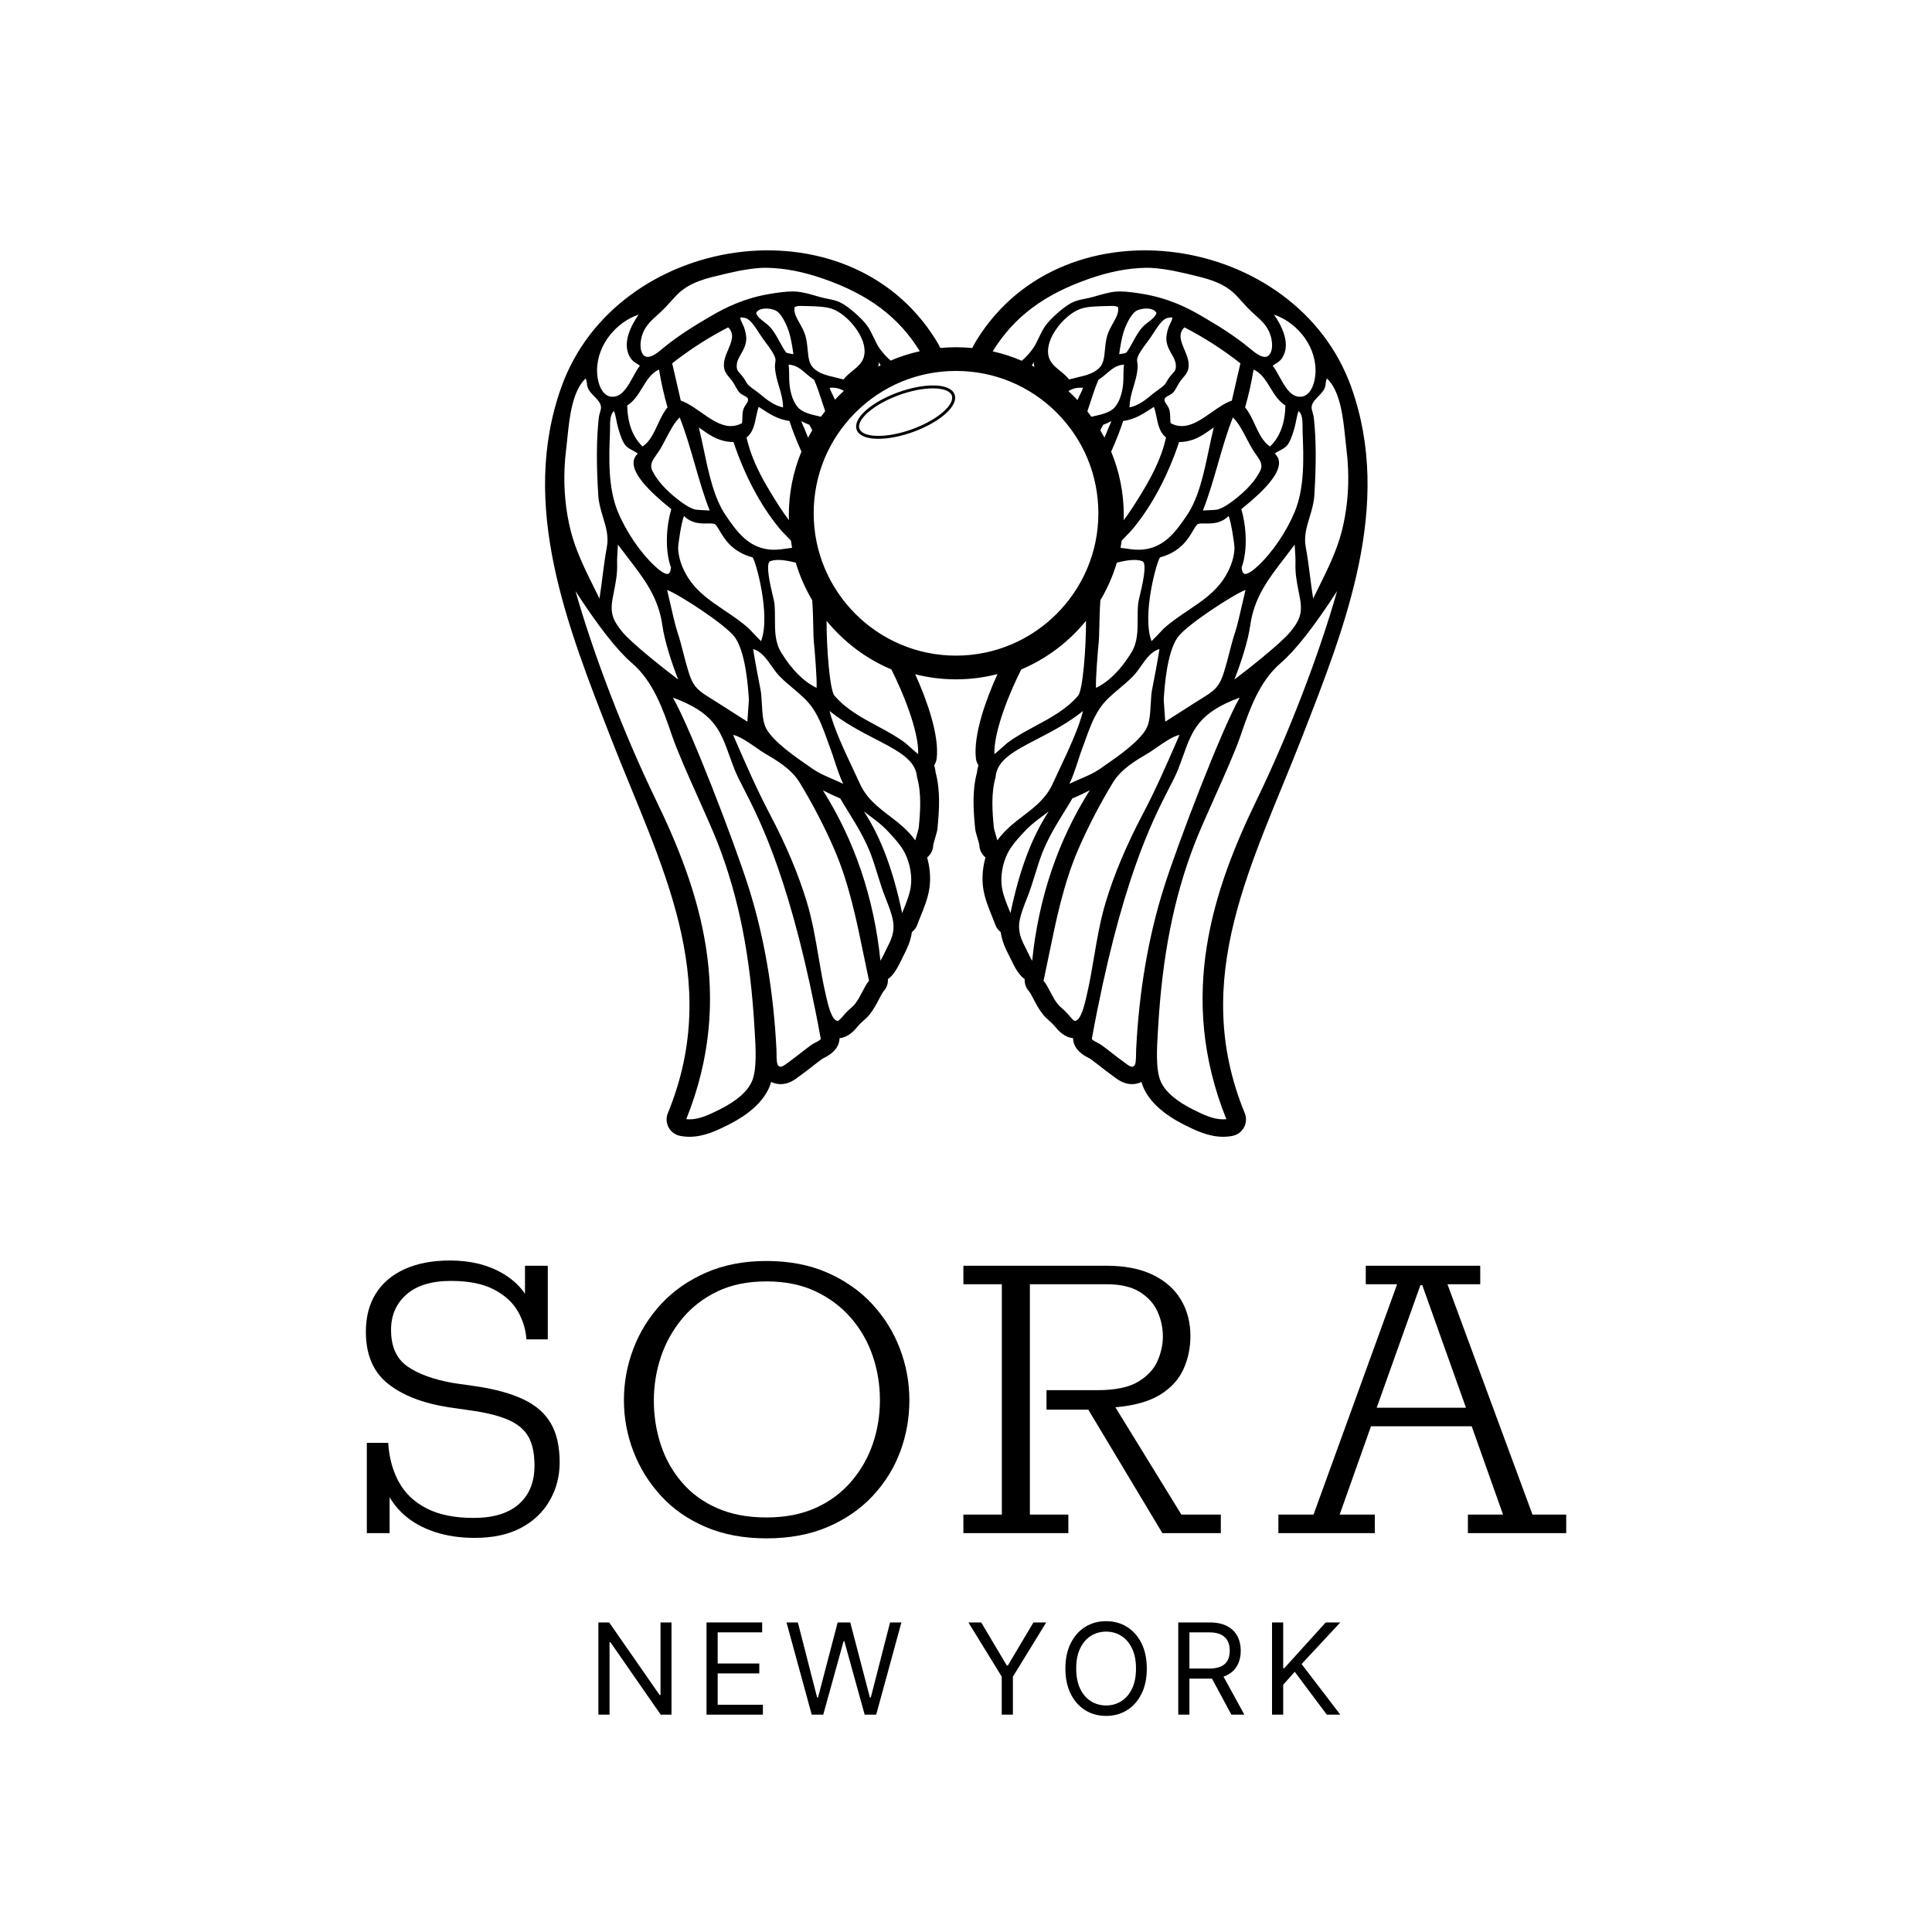 <svg width="1600" height="1600" viewBox="0 0 1600 1600" fill="none" xmlns="http://www.w3.org/2000/svg">
<rect width="1600" height="1600" fill="white"/>
<path d="M1111.22 439.864C1107.1 456.147 1099.35 471.735 1091.87 486.812C1090.4 489.782 1088.93 492.746 1087.49 495.71C1086.53 489.776 1085.74 483.562 1084.97 477.504C1083.92 469.351 1082.84 460.915 1081.38 453.183C1079.7 444.339 1082.05 436.559 1084.55 428.33C1086.27 422.627 1088.06 416.734 1088.47 410.37C1090.12 384.107 1089.99 363.66 1088.06 346.028C1087.9 344.564 1087.49 343.139 1087.08 341.736C1086.56 339.964 1086.07 338.29 1086.26 336.728C1086.66 333.494 1089.14 330.966 1091.74 328.287C1094.74 325.228 1097.83 322.06 1097.88 317.38C1097.86 316.752 1098.36 314.75 1098.84 313.352C1110.1 323.736 1112.42 346.532 1114.12 363.354C1114.44 366.447 1114.74 369.364 1115.07 372C1115.72 377.239 1116.16 382.519 1116.39 387.676C1117.18 405.703 1115.45 423.26 1111.22 439.864ZM1040.76 662.41C1005.17 735.792 974.444 824.524 1015.61 926.856C1014.74 926.952 1013.86 926.999 1012.97 926.999C1004.45 926.999 996.287 922.952 988.494 919.09C974.083 911.963 964.906 904.02 961.208 895.483C956.976 885.706 958.087 867.644 958.898 854.462L959.13 850.686C962.55 791.606 972.1 743.438 989.182 699.104C993.086 688.988 999.19 675.328 1005.66 660.871C1014.12 641.958 1022.87 622.398 1027.52 608.854C1034.67 587.999 1042.79 564.371 1060.63 549.09C1072.75 538.72 1088.44 518.703 1107.31 489.544C1092.54 541.814 1067.01 608.288 1040.76 662.41ZM940.911 869.068C940.843 870.411 940.83 871.794 940.815 873.156C940.782 877.183 940.735 881.747 939.018 882.899C938.499 883.246 938.01 883.41 937.478 883.41C935.918 883.41 933.997 881.971 931.959 880.452L930.746 879.554C926.795 876.706 923.934 874.463 920.996 872.175C918.442 870.179 915.846 868.15 912.46 865.656C911.275 864.776 909.803 863.999 908.372 863.264C906.655 862.378 904.062 861.036 904.216 860.191C927.871 731.22 954.034 680.302 968.082 652.947C971.23 646.808 973.723 641.964 975.439 637.672C977.075 633.578 978.471 629.68 979.8 625.968C987.464 604.643 992.636 590.247 1026.64 577.731C1011.5 604.376 975.426 698.492 963.816 735.316C951.023 775.859 943.323 820.86 940.911 869.068ZM899.898 824.614L899.624 825.792C898.18 832.047 895.169 845.06 890.305 845.482H890.29C889.16 845.482 886.734 842.586 885.427 841.032C884.8 840.283 884.214 839.588 883.696 839.043C882.218 837.456 880.766 836.154 879.431 834.968C877.967 833.667 876.699 832.536 875.78 831.339C873.3 828.128 871.487 824.64 869.735 821.267C868.014 817.943 866.378 814.783 864.238 812.187C865.764 805.115 867.222 798.008 868.68 790.888C874.622 761.92 880.759 731.963 892.62 704.228C900.334 686.154 911.248 665.08 921.835 647.856C928.634 636.8 940.46 629.858 950.899 623.732C952.678 622.684 954.967 621.09 957.52 619.304C963.415 615.196 971.256 609.726 976.83 608.602L975.223 612.3C966.372 632.63 957.222 653.655 946.458 674.094C932.776 700.086 922.748 723.916 915.778 746.944C911.207 762.01 908.584 777.523 906.043 792.524C904.258 803.071 902.404 813.979 899.898 824.614ZM854.803 795.658C853.568 793.648 852.498 791.428 851.45 789.255L849.31 784.935C846.047 778.51 842.668 771.867 844.439 762.275C845.442 756.804 847.67 751.102 850.026 745.059C851.32 741.762 852.614 738.423 853.739 735.07C854.918 731.548 856.03 727.951 857.139 724.36C858.87 718.754 860.662 712.963 862.643 707.703C867.591 694.582 874.955 682.679 881.448 672.18C883.799 668.386 886.053 664.734 888.098 661.211C893.125 659.167 897.882 656.811 902.487 654.5C876.147 696.196 860.123 743.635 854.803 795.658ZM836.836 756.184C836.592 755.578 836.339 754.958 836.088 754.331C833.539 748.083 830.664 740.998 829.716 734.69C828.402 725.778 830.18 715.279 834.479 706.592C837.763 699.93 845.026 692.095 850.21 686.779C854.21 682.679 858.951 679.156 863.53 675.75C865.212 674.503 866.855 673.276 868.434 672.05C854.414 693.478 844.248 720.592 836.836 756.184ZM825.943 695.956C825.595 694.656 825.132 693.048 824.538 691.038C823.892 688.864 823.17 686.406 823.095 685.663C821.726 671.696 820.703 656.972 824.491 643.606C825.472 629.367 840.222 621.736 858.897 612.076C870.915 605.862 884.383 598.892 896.899 588.808C893.588 602.762 884.07 622.908 876.923 638.06C875.016 642.1 873.259 645.807 871.822 648.987C866.295 661.176 857.152 668.166 847.478 675.572C839.928 681.343 832.163 687.291 825.943 695.956ZM845.762 554.39C866.52 545.663 884.964 531.804 899.386 514.126C899.488 536.37 896.742 571.47 892.92 576.015C883.54 587.202 870.186 594.396 857.275 601.344C848.889 605.862 840.966 610.135 834.036 615.412C833.784 615.604 832.83 616.45 831.543 617.608C829.792 619.168 825.935 622.622 823.51 624.598C822.898 605.004 836.836 571.947 845.762 554.39ZM791.73 542.971C726.734 542.971 673.859 490.082 673.859 425.072C673.859 393.602 686.108 364 708.374 341.735C730.624 319.463 760.219 307.2 791.763 307.2C823.247 307.2 852.835 319.463 875.1 341.735C897.359 364 909.623 393.602 909.623 425.087C909.623 490.06 856.726 542.95 791.73 542.971ZM760.424 624.598C757.999 622.622 754.142 619.168 752.391 617.608C751.104 616.45 750.15 615.604 749.898 615.412C742.968 610.135 735.044 605.862 726.659 601.344C713.747 594.396 700.394 587.202 691.012 576.015C687.191 571.47 684.446 536.37 684.548 514.126C698.971 531.804 717.414 545.663 738.172 554.39C747.098 571.947 761.036 605.004 760.424 624.598ZM760.839 685.663C760.764 686.406 760.043 688.864 759.395 691.038C758.803 693.048 758.339 694.656 757.992 695.956C751.771 687.291 744.004 681.343 736.456 675.572C726.78 668.166 717.639 661.176 712.114 648.987C710.674 645.807 708.918 642.1 707.01 638.06C699.863 622.908 690.346 602.762 687.035 588.808C699.55 598.892 713.019 605.862 725.036 612.076C743.711 621.736 758.462 629.367 759.443 643.606C763.231 656.972 762.208 671.696 760.839 685.663ZM754.218 734.69C753.27 740.998 750.394 748.083 747.847 754.331C747.595 754.958 747.343 755.578 747.098 756.184C739.684 720.592 729.52 693.478 715.499 672.05C717.079 673.276 718.722 674.503 720.404 675.75C724.983 679.156 729.726 682.679 733.723 686.779C738.908 692.095 746.171 699.93 749.455 706.592C753.754 715.279 755.532 725.778 754.218 734.69ZM734.623 784.935L732.483 789.255C731.435 791.428 730.366 793.648 729.131 795.658C723.811 743.635 707.787 696.196 681.447 654.5C686.052 656.811 690.808 659.167 695.838 661.211C697.88 664.734 700.136 668.386 702.486 672.18C708.979 682.679 716.343 694.582 721.29 707.703C723.274 712.963 725.064 718.754 726.795 724.36C727.906 727.951 729.015 731.548 730.195 735.07C731.319 738.423 732.614 741.762 733.908 745.059C736.264 751.102 738.492 756.804 739.494 762.275C741.266 771.867 737.887 778.51 734.623 784.935ZM714.198 821.267C712.446 824.64 710.635 828.128 708.155 831.339C707.235 832.536 705.968 833.667 704.504 834.968C703.167 836.154 701.716 837.456 700.238 839.043C699.72 839.588 699.134 840.283 698.508 841.032C697.199 842.586 694.774 845.482 693.643 845.482H693.63C688.764 845.06 685.754 832.047 684.308 825.792L684.036 824.614C681.53 813.979 679.676 803.071 677.891 792.524C675.35 777.523 672.727 762.01 668.156 746.944C661.184 723.916 651.156 700.086 637.476 674.094C626.712 653.655 617.562 632.63 608.712 612.3L607.105 608.602C612.678 609.726 620.521 615.196 626.414 619.304C628.967 621.09 631.255 622.684 633.035 623.732C643.473 629.858 655.299 636.8 662.098 647.856C672.686 665.08 683.602 686.154 691.312 704.228C703.174 731.963 709.312 761.92 715.254 790.888C716.712 798.008 718.171 805.115 719.695 812.187C717.556 814.783 715.922 817.943 714.198 821.267ZM675.56 863.264C674.132 863.999 672.659 864.776 671.474 865.656C668.088 868.15 665.491 870.179 662.936 872.175C660 874.463 657.139 876.706 653.188 879.554L651.975 880.452C649.938 881.971 648.016 883.41 646.456 883.41C645.926 883.41 645.434 883.246 644.916 882.899C643.2 881.747 643.151 877.183 643.118 873.156C643.104 871.794 643.09 870.411 643.023 869.068C640.611 820.86 632.912 775.859 620.118 735.316C608.507 698.492 572.439 604.376 557.295 577.731C591.298 590.247 596.47 604.643 604.134 625.968C605.463 629.68 606.86 633.578 608.495 637.672C610.211 641.964 612.704 646.808 615.851 652.947C629.9 680.302 656.063 731.22 679.718 860.191C679.874 861.036 677.279 862.378 675.56 863.264ZM622.727 895.483C619.028 904.02 609.85 911.963 595.44 919.09C587.647 922.952 579.486 926.999 570.968 926.999C570.076 926.999 569.191 926.952 568.326 926.856C609.488 824.524 578.762 735.792 543.171 662.41C516.927 608.288 491.393 541.814 476.622 489.544C495.494 518.703 511.185 538.72 523.306 549.09C541.147 564.371 549.262 587.999 556.416 608.854C561.063 622.398 569.81 641.958 578.271 660.871C584.745 675.328 590.85 688.988 594.752 699.104C611.832 743.438 621.384 791.606 624.803 850.686L625.035 854.462C625.847 867.644 626.956 885.706 622.727 895.483ZM467.547 387.676C467.774 382.519 468.215 377.239 468.869 372C469.197 369.364 469.495 366.447 469.81 363.354C471.513 346.532 473.829 323.736 485.098 313.352C485.575 314.75 486.073 316.752 486.058 317.38C486.105 322.06 489.198 325.228 492.19 328.287C494.801 330.966 497.272 333.494 497.675 336.728C497.864 338.29 497.374 339.964 496.857 341.736C496.441 343.139 496.033 344.564 495.875 346.028C493.941 363.66 493.819 384.107 495.468 410.37C495.875 416.734 497.661 422.627 499.385 428.33C501.885 436.559 504.235 444.339 502.553 453.183C501.095 460.915 500.016 469.351 498.968 477.504C498.199 483.562 497.402 489.776 496.447 495.71C495.004 492.746 493.531 489.782 492.06 486.812C484.58 471.735 476.839 456.147 472.713 439.864C468.487 423.26 466.757 405.703 467.547 387.676ZM528.871 260.566C523.238 268.572 513.998 284.978 522.508 297.002C523.883 298.936 525.688 300.088 527.434 301.199C528.264 301.73 529.123 302.268 529.94 302.91C528.019 305.3 526.247 308.523 524.387 311.902C520.375 319.212 515.824 327.498 508.97 328.451C508.396 328.532 507.839 328.574 507.307 328.574C504.663 328.574 502.354 327.592 500.434 325.65C495.916 321.092 494.391 312.523 494.444 306.567C494.69 284.16 511.695 266.256 528.871 260.566ZM662.031 338.554C657.643 334.834 654.38 326.366 653.732 316.978C653.588 315.016 653.568 313.019 653.548 311.003C653.515 308.066 653.487 305.048 653.106 301.955C659.278 302.262 663.324 305.743 667.596 309.423C669.688 311.214 671.842 313.067 674.254 314.518C676.822 320.507 678.968 327.068 681.039 333.418C681.81 335.774 682.58 338.128 683.368 340.459C682.167 341.992 680.996 343.543 679.864 345.118C679.01 344.912 678.146 344.711 677.291 344.515C671.466 343.167 665.97 341.892 662.031 338.554ZM676.27 569.658C665.552 564.494 655.681 554.628 646.921 540.307C641.797 531.948 641.797 522.504 641.783 512.511C641.783 508.347 641.783 504.042 641.359 499.88C641.23 498.496 640.652 496.051 639.84 492.658C638.131 485.47 633.592 466.387 637.872 464.779C639.751 464.071 642.02 463.71 644.63 463.71C649.344 463.71 654.468 464.832 659.019 465.972C662.222 476.783 666.808 487.248 672.652 497.107C673.244 505.452 673.415 513.819 673.558 520.563C673.66 525.456 673.75 529.278 673.954 531.186C674.676 537.808 676.72 562.914 676.27 569.658ZM638.988 551.576C640.992 554.424 643.076 557.367 645.359 559.759C648.882 563.438 652.834 566.755 656.65 569.964C662.916 575.231 668.831 580.211 673.204 586.724C678.716 594.92 682.074 604.37 685.331 613.506C686.36 616.41 687.388 619.311 688.486 622.172C689.064 623.679 689.835 626.05 690.74 628.843C693.343 636.834 695.796 644.07 698.303 649.124C695.475 647.748 692.58 646.502 689.746 645.275L686.039 643.66C681.719 641.752 677.168 639.607 673.108 636.794L669.703 634.435C658.311 626.566 641.087 614.678 634.792 603.791C631.808 598.634 631.386 590.766 630.963 583.154C630.698 578.222 630.446 573.555 629.532 569.555C628.851 566.578 624.695 544.422 623.715 537.528C630.35 539.319 634.738 545.54 638.988 551.576ZM600.197 505.663C588.833 498.026 578.102 490.818 570.566 479.508C566.703 473.711 562.015 464.616 561.608 454.232C561.464 451.01 564.367 432.172 566.444 427.348C571.867 432.764 578.218 433.528 583.778 433.528L587.714 433.487C589.165 433.487 590.794 433.548 591.815 433.984C592.968 434.467 594.302 436.722 595.85 439.339C600.006 446.376 606.294 457.019 623.231 461.596C625.786 464.254 638.532 509.607 630.256 530.994C628.122 528.998 624.26 524.842 622.584 523.044C621.446 521.818 620.608 520.926 620.376 520.714C614.108 515.003 607.038 510.256 600.197 505.663ZM560.899 523.071C559.291 518.282 556.899 507.816 554.787 498.584C553.962 494.987 553.174 491.534 552.478 488.59C561.771 491.867 601.791 517.79 608.787 528.01C617.603 540.872 619.483 568.65 620.184 579.107C620.226 579.707 619.94 583.406 619.688 586.676C619.28 591.984 619.029 595.404 618.931 597.639C614.517 594.859 610.184 592.087 605.83 589.294C599.522 585.246 593.158 581.166 586.427 576.99C576.474 570.81 573.583 567.118 570.151 556.175C568.585 551.188 567.289 546.127 565.995 541.07C564.475 535.143 562.902 529.011 560.899 523.071ZM507.307 495.88C507.676 493.843 508.063 491.854 508.444 489.904C509.923 482.384 511.314 475.278 511.083 467.116C510.972 463.431 511.219 459.648 511.45 455.996C511.553 454.342 511.654 452.686 511.737 451.036C514.434 454.675 517.147 458.19 519.803 461.644C533.51 479.392 545.338 494.73 548.554 518.022C550.23 530.224 556.061 548.646 561.662 562.75C550.537 554.416 522.923 532.547 515.456 523.398C507.887 514.131 505.087 508.266 507.307 495.88ZM524.231 373.206C525.593 373.928 527.351 374.86 528.135 375.639C526.494 377.36 524.448 379.868 524.715 384.107C525.267 392.99 535.486 405.267 555.926 421.626C551.919 435.306 550.352 455.174 555.694 470.059C555.326 473.568 554.31 475.339 552.682 475.339C551.171 475.339 548.172 474.235 542.463 468.948C530.471 457.898 518.686 440.626 511.709 423.874C503.342 403.762 504.345 378.479 505.155 358.17C505.21 356.888 505.21 355.559 505.21 354.204C505.223 348.87 505.238 343.364 508.412 340.339C509.366 342.33 509.903 345.115 510.468 348.051C510.904 350.266 511.355 352.555 512.002 354.708L512.268 355.6C513.699 360.323 515.32 365.671 518.147 369.002C519.639 370.766 521.975 372.007 524.231 373.206ZM544.63 351.744C541.304 358.931 538.156 365.746 532.175 369.786C523.972 361.944 519.694 350.524 519.449 335.803C525.193 332.156 528.646 326.482 531.998 320.978C535.738 314.839 539.287 309.007 545.761 306.023C547.518 316.686 549.875 327.218 552.791 337.368C549.33 341.579 546.946 346.744 544.63 351.744ZM562.91 345.708C567.738 357.862 571.595 371.264 575.329 384.255C579.062 397.228 582.906 410.615 587.735 422.768C587.176 422.743 586.53 422.715 585.787 422.682C582.468 422.531 576.31 422.252 575.192 421.876C570.219 420.195 565.668 416.972 561.879 414.042C551.375 405.928 544.09 397.767 540.228 389.788C537.783 384.726 540.583 380.836 543.554 376.714C544.058 376.012 544.554 375.316 545.011 374.635C547.436 371.019 549.63 366.835 551.755 362.788C555.128 356.343 558.603 349.707 562.91 345.708ZM626.182 259.307C627.652 255.891 632.435 255.511 634.494 255.511C637.818 255.511 641.415 256.416 643.424 257.772C646.982 260.164 650.939 267.624 653.011 273.77C655.11 279.942 656.159 286.98 657.051 293.316C656.567 293.234 656.075 293.159 655.586 293.084C653.896 292.826 652.146 292.56 651.062 291.954C649.14 289.399 647.212 285.875 645.354 282.47C642.71 277.639 639.976 272.646 635.732 268.939C634.718 268.054 633.662 267.243 632.612 266.439C629.792 264.28 627.326 262.398 626.182 259.307ZM655.939 453.666C654.768 453.823 653.603 453.994 652.446 454.159C648.487 454.73 644.752 455.274 640.87 455.274C639.595 455.274 638.308 455.212 636.992 455.071C619.13 453.176 609.611 439.339 601.226 427.123C591.341 412.74 587.074 392.492 582.944 372.912C581.624 366.659 580.268 360.227 578.735 354.014C579.88 354.775 580.998 355.559 582.114 356.343C588.804 361.03 595.712 365.868 607.446 366.106C616.834 393.979 629.41 417.755 644.829 436.798C647.206 439.734 649.843 442.412 652.398 445L655.006 447.686L655.11 448.394C655.367 450.159 655.626 451.923 655.939 453.666ZM663.475 348.747C665.491 349.802 667.754 350.811 670.343 351.826C671.084 353.318 671.868 354.791 672.652 356.263C671.562 358.14 670.518 360.042 669.52 361.968C669.428 362.138 669.33 362.311 669.239 362.482C667.167 357.276 665.308 352.842 663.475 348.747ZM663.707 374.003C656.778 390.762 653.27 408.538 653.27 426.843C653.27 428.18 653.31 429.508 653.379 430.83C648.8 424.806 644.739 418.464 640.978 412.407C632.244 398.339 622.611 381.736 618.251 362.243C623.38 358.599 624.803 351.819 626.182 345.246C626.78 342.411 627.387 339.502 628.294 336.959C629.438 337.676 630.56 338.398 631.686 339.127C637.919 343.159 644.358 347.323 653.787 348.651C656.171 356.106 659.347 364.212 663.707 374.003ZM616.124 270.888C615.866 270.207 615.451 269.355 615.001 268.436C614.382 267.175 612.725 263.81 613.134 263.032C613.134 263.032 613.374 262.883 614.122 262.883C614.981 262.883 616.152 263.088 617.611 263.488C621.411 264.538 625.676 271.167 628.798 276.011C629.532 277.17 630.242 278.266 630.908 279.247C631.726 280.452 632.803 281.878 633.96 283.431C637.198 287.73 641.619 293.616 642.226 297.527C642.355 298.371 642.198 299.367 642.027 300.408C641.879 301.37 641.734 302.316 641.755 303.216C641.939 309.367 643.554 314.743 645.122 319.94C646.743 325.338 648.411 330.896 648.487 337.396C641.279 335.85 635.774 331.646 629.9 326.748C628.34 325.439 626.616 324.186 624.962 322.98C622.719 321.346 620.594 319.806 619.355 318.456C618.851 317.898 618.265 316.903 617.651 315.847C616.889 314.539 616.036 313.094 614.974 311.779C614.408 311.084 613.822 310.424 613.25 309.783C611.915 308.284 610.647 306.868 610.402 305.75C609.332 300.844 611.355 297.26 613.699 293.112C615.77 289.439 618.12 285.284 618.032 279.928C618.004 278.116 617.324 273.974 616.124 270.888ZM599.868 305.682C600.503 308.414 602.287 310.547 604.174 312.808C604.91 313.687 605.674 314.6 606.41 315.595C607.499 317.094 608.344 318.646 609.136 320.098C610.271 322.17 611.343 324.131 612.882 325.555C613.651 326.27 614.694 326.823 615.784 327.4C617.419 328.26 619.272 329.242 619.478 330.46C619.735 332.062 619.068 333.118 617.868 334.855C617.004 336.108 616.016 337.534 615.504 339.426C614.871 341.778 614.844 343.814 614.816 345.783C614.791 347.404 614.762 348.959 614.367 350.524C611.362 352.106 608.358 352.868 605.223 352.868H605.216C596.743 352.868 588.56 347.118 580.643 341.559C574.9 337.518 569.456 333.69 563.782 331.775L561.716 322.755C560.054 315.444 558.391 308.14 556.675 300.899C571.132 289.522 586.72 279.499 603.058 271.099C608.507 276.583 605.987 282.544 603.099 289.399C600.879 294.652 598.574 300.088 599.868 305.682ZM698.844 323.706C697.371 325.06 695.911 326.435 694.488 327.858C693.448 328.898 692.459 329.974 691.456 331.042C690.883 329.603 690.24 328.303 689.61 327.047C688.602 325.064 687.647 323.163 687.088 321.139C687.811 321.079 688.514 321.052 689.187 321.052C692.816 321.052 695.996 321.932 698.844 323.706ZM698.57 314.252C696.3 313.632 694.114 313.115 692.008 312.618C684.976 310.962 678.901 309.531 674.117 305.252C669.997 301.56 669.483 296.115 668.884 289.807C668.538 286.067 668.176 282.203 667.046 278.212C665.97 274.423 664.088 271.058 662.263 267.8C659.564 262.984 657.215 258.802 658.011 254.367C659.38 253.48 661.417 253.358 663.094 253.358C663.817 253.358 668.844 253.5 668.844 253.5C675.56 253.658 683.928 253.847 689.296 255.852C701.524 260.395 714.422 276.107 715.84 288.186C717.011 298.174 711.868 302.37 705.914 307.235C703.331 309.347 700.662 311.52 698.57 314.252ZM729.334 302.503C728.652 302.851 727.962 303.176 727.286 303.535C727.676 302.432 727.88 301.203 727.831 299.796C728.224 300.795 728.742 301.682 729.334 302.503ZM530.996 280.719C532.89 271.276 538.224 266.466 544.404 260.894C546.455 259.047 548.568 257.146 550.626 255.007C552.206 253.364 553.738 251.655 555.258 249.964C558.208 246.668 560.995 243.554 563.855 241.218C573.74 233.136 584.744 230.542 599.964 226.951L602.411 226.372C614.728 223.442 626.195 221.759 633.872 221.759L634.983 221.772C650.217 222.107 665.219 225.03 682.198 230.956C719.532 244.003 744.018 262.398 761.603 290.591C761.651 290.671 761.714 290.776 761.767 290.862C753.452 292.7 745.36 295.294 737.578 298.627C734.366 295.824 731.222 292.439 728.799 289.072C726.714 286.183 725.2 283 723.599 279.63C721.999 276.27 720.35 272.795 718.088 269.656C713.939 263.884 702.95 253.931 696.027 250.538C692.731 248.915 689.071 248.167 685.202 247.383C682.954 246.92 680.644 246.456 678.355 245.782L677.482 245.531C671.686 243.84 665.11 241.927 659.7 241.496C658.624 241.414 657.507 241.374 656.363 241.374C650.83 241.374 644.883 242.24 638.771 243.2C616.834 246.695 601.342 254.442 589.091 261.567C575.792 269.294 561.757 277.886 549.139 288.33C545.243 291.559 540.386 295.579 536.489 295.579C536.489 295.579 536.011 295.564 535.771 295.531C534.425 295.354 533.279 294.618 532.372 293.356C530.43 290.646 529.934 286.04 530.996 280.719ZM856.783 303.859C856.019 303.448 855.239 303.071 854.468 302.674C855.112 301.804 855.682 300.866 856.104 299.796C856.048 301.346 856.311 302.674 856.783 303.859ZM822.331 290.591C839.916 262.398 864.403 244.003 901.736 230.956C918.715 225.03 933.718 222.107 948.951 221.772L950.06 221.759C957.739 221.759 969.206 223.442 981.523 226.372L983.97 226.951C999.19 230.542 1010.19 233.136 1020.08 241.218C1022.94 243.554 1025.73 246.668 1028.68 249.964C1030.2 251.655 1031.73 253.364 1033.31 255.007C1035.37 257.146 1037.48 259.047 1039.53 260.894C1045.71 266.466 1051.04 271.276 1052.94 280.719C1054 286.04 1053.5 290.646 1051.56 293.356C1050.66 294.618 1049.51 295.354 1048.16 295.531C1047.92 295.564 1047.45 295.579 1047.45 295.579C1043.55 295.579 1038.69 291.559 1034.8 288.33C1022.18 277.886 1008.14 269.294 994.844 261.567C982.594 254.442 967.102 246.695 945.163 243.2C939.052 242.24 933.103 241.374 927.572 241.374C926.427 241.374 925.31 241.414 924.234 241.496C918.824 241.927 912.25 243.84 906.451 245.531L905.579 245.782C903.29 246.456 900.98 246.92 898.732 247.383C894.862 248.167 891.203 248.915 887.906 250.538C880.984 253.931 869.996 263.884 865.846 269.656C863.584 272.795 861.936 276.27 860.335 279.63C858.734 283 857.221 286.183 855.137 289.072C852.674 292.495 849.466 295.942 846.198 298.77C838.448 295.427 830.391 292.82 822.107 290.96C822.179 290.842 822.264 290.702 822.331 290.591ZM1072.22 423.874C1065.25 440.626 1053.46 457.898 1041.47 468.948C1035.76 474.235 1032.76 475.339 1031.25 475.339C1029.62 475.339 1028.61 473.568 1028.24 470.059C1033.58 455.174 1032.02 435.306 1028.01 421.626C1048.45 405.267 1058.67 392.99 1059.22 384.107C1059.48 379.868 1057.44 377.36 1055.8 375.639C1056.58 374.86 1058.34 373.928 1059.7 373.206C1061.96 372.007 1064.3 370.766 1065.79 369.002C1068.61 365.671 1070.24 360.323 1071.67 355.6L1071.93 354.708C1072.58 352.555 1073.03 350.266 1073.47 348.051C1074.03 345.115 1074.57 342.33 1075.52 340.339C1078.7 343.364 1078.71 348.87 1078.73 354.204C1078.73 355.559 1078.73 356.888 1078.78 358.17C1079.59 378.479 1080.59 403.762 1072.22 423.874ZM1035.38 518.022C1038.6 494.73 1050.42 479.392 1064.13 461.644C1066.79 458.19 1069.5 454.675 1072.2 451.036C1072.28 452.686 1072.38 454.342 1072.48 455.996C1072.72 459.648 1072.96 463.431 1072.85 467.116C1072.62 475.278 1074.01 482.384 1075.49 489.904C1075.87 491.854 1076.26 493.843 1076.63 495.88C1078.85 508.266 1076.05 514.131 1068.48 523.398C1061.01 532.547 1033.4 554.416 1022.27 562.75C1027.87 548.646 1033.71 530.224 1035.38 518.022ZM963.748 579.107C964.451 568.65 966.331 540.872 975.147 528.01C982.143 517.79 1022.16 491.867 1031.46 488.59C1030.76 491.534 1029.97 494.987 1029.15 498.584C1027.04 507.816 1024.64 518.282 1023.04 523.071C1021.03 529.011 1019.46 535.143 1017.94 541.07C1016.65 546.127 1015.35 551.188 1013.78 556.175C1010.35 567.118 1007.46 570.81 997.507 576.99C990.775 581.166 984.412 585.246 978.103 589.294C973.75 592.087 969.416 594.859 965.002 597.639C964.906 595.404 964.655 591.984 964.246 586.676C963.994 583.406 963.708 579.707 963.748 579.107ZM953.679 530.994C945.402 509.607 958.148 464.254 960.703 461.596C977.64 457.019 983.928 446.376 988.084 439.339C989.631 436.722 990.967 434.467 992.118 433.984C993.14 433.548 994.768 433.487 996.219 433.487L1000.16 433.528C1005.72 433.528 1012.07 432.764 1017.49 427.348C1019.57 432.172 1022.47 451.01 1022.33 454.232C1021.92 464.616 1017.23 473.711 1013.37 479.508C1005.83 490.818 995.103 498.026 983.738 505.663C976.898 510.256 969.826 515.003 963.558 520.714C963.327 520.926 962.488 521.818 961.351 523.044C959.674 524.842 955.811 528.998 953.679 530.994ZM910.73 586.724C915.104 580.211 921.018 575.231 927.286 569.964C931.1 566.755 935.052 563.438 938.575 559.759C940.856 557.367 942.942 554.424 944.946 551.576C949.196 545.54 953.583 539.319 960.22 537.528C959.238 544.422 955.083 566.578 954.4 569.555C953.488 573.555 953.236 578.222 952.971 583.154C952.548 590.766 952.126 598.634 949.142 603.791C942.846 614.678 925.623 626.566 914.232 634.435L910.826 636.794C906.766 639.607 902.214 641.752 897.895 643.66L894.187 645.275C891.354 646.502 888.459 647.748 885.631 649.124C888.138 644.07 890.591 636.834 893.194 628.843C894.099 626.05 894.87 623.679 895.448 622.172C896.546 619.311 897.574 616.41 898.603 613.506C901.859 604.37 905.218 594.92 910.73 586.724ZM910.375 520.563C910.518 513.819 910.69 505.452 911.282 497.107C917.127 487.248 921.712 476.783 924.915 465.972C929.466 464.832 934.588 463.71 939.303 463.71C941.914 463.71 944.182 464.071 946.062 464.779C950.34 466.387 945.804 485.47 944.092 492.658C943.282 496.051 942.703 498.496 942.574 499.88C942.151 504.042 942.151 508.347 942.151 512.511C942.138 522.504 942.138 531.948 937.015 540.307C928.252 554.628 918.38 564.494 907.664 569.658C907.215 562.914 909.258 537.808 909.98 531.186C910.184 529.278 910.274 525.456 910.375 520.563ZM951.322 266.439C950.274 267.243 949.217 268.054 948.201 268.939C943.957 272.646 941.224 277.639 938.582 282.47C936.722 285.875 934.792 289.399 932.872 291.954C931.79 292.56 930.039 292.826 928.348 293.084C927.858 293.159 927.367 293.234 926.883 293.316C927.776 286.98 928.824 279.942 930.923 273.77C932.995 267.624 936.954 260.164 940.51 257.772C942.52 256.416 946.116 255.511 949.44 255.511C951.499 255.511 956.28 255.891 957.754 259.307C956.608 262.398 954.142 264.28 951.322 266.439ZM928.824 448.394L928.928 447.686L931.536 445C934.091 442.412 936.728 439.734 939.106 436.798C954.524 417.755 967.102 393.979 976.488 366.106C988.22 365.868 995.13 361.03 1001.82 356.343C1002.94 355.559 1004.06 354.775 1005.2 354.014C1003.67 360.227 1002.31 366.659 1000.99 372.912C996.86 392.492 992.595 412.74 982.708 427.123C974.323 439.339 964.804 453.176 946.942 455.071C945.627 455.212 944.339 455.274 943.064 455.274C939.18 455.274 935.448 454.73 931.488 454.159C930.332 453.994 929.167 453.823 927.994 453.666C928.307 451.923 928.567 450.159 928.824 448.394ZM914.695 362.482C913.619 360.459 912.475 358.422 911.234 356.343L911.262 356.303C912.052 354.816 912.843 353.332 913.591 351.826C916.18 350.811 918.442 349.802 920.459 348.747C918.626 352.842 916.767 357.276 914.695 362.482ZM930.147 348.651C939.576 347.323 946.014 343.159 952.25 339.127C953.372 338.398 954.496 337.676 955.642 336.959C956.548 339.502 957.154 342.411 957.754 345.246C959.13 351.819 960.552 358.599 965.684 362.243C961.324 381.736 951.69 398.339 942.955 412.407C939.195 418.464 935.135 424.806 930.555 430.83C930.623 429.508 930.664 428.18 930.664 426.843C930.664 408.538 927.156 390.762 920.227 374.003C924.587 364.212 927.763 356.106 930.147 348.651ZM1031.14 337.368C1034.06 327.218 1036.42 316.686 1038.17 306.023C1044.65 309.007 1048.2 314.839 1051.94 320.978C1055.29 326.482 1058.74 332.156 1064.49 335.803C1064.24 350.524 1059.96 361.944 1051.76 369.786C1045.78 365.746 1042.63 358.931 1039.31 351.744C1036.99 346.744 1034.6 341.579 1031.14 337.368ZM1032.18 362.788C1034.3 366.835 1036.5 371.019 1038.92 374.635C1039.38 375.316 1039.88 376.012 1040.38 376.714C1043.35 380.836 1046.15 384.726 1043.71 389.788C1039.84 397.767 1032.56 405.928 1022.05 414.042C1018.27 416.972 1013.72 420.195 1008.74 421.876C1007.62 422.252 1001.47 422.531 998.147 422.682C997.404 422.715 996.758 422.743 996.199 422.768C1001.03 410.615 1004.87 397.228 1008.61 384.255C1012.34 371.264 1016.2 357.862 1021.03 345.708C1025.33 349.707 1028.81 356.343 1032.18 362.788ZM980.835 289.399C977.947 282.544 975.426 276.583 980.878 271.099C997.215 279.499 1012.8 289.522 1027.26 300.899C1025.54 308.14 1023.88 315.444 1022.22 322.755L1020.15 331.775C1014.48 333.69 1009.04 337.518 1003.29 341.559C995.374 347.118 987.192 352.868 978.716 352.868H978.71C975.576 352.868 972.572 352.106 969.567 350.524C969.172 348.959 969.144 347.404 969.119 345.783C969.09 343.814 969.063 341.778 968.428 339.426C967.918 337.534 966.93 336.108 966.066 334.855C964.866 333.118 964.199 332.062 964.458 330.46C964.662 329.242 966.515 328.26 968.15 327.4C969.24 326.823 970.283 326.27 971.052 325.555C972.592 324.131 973.662 322.17 974.799 320.098C975.59 318.646 976.434 317.094 977.524 315.595C978.259 314.6 979.024 313.687 979.759 312.808C981.647 310.547 983.431 308.414 984.064 305.682C985.36 300.088 983.056 294.652 980.835 289.399ZM970.234 293.112C972.579 297.26 974.602 300.844 973.532 305.75C973.286 306.868 972.02 308.284 970.684 309.783C970.112 310.424 969.527 311.084 968.962 311.779C967.899 313.094 967.046 314.539 966.283 315.847C965.67 316.903 965.083 317.898 964.58 318.456C963.339 319.806 961.214 321.346 958.974 322.98C957.318 324.186 955.594 325.439 954.034 326.748C948.16 331.646 942.656 335.85 935.448 337.396C935.523 330.896 937.192 325.338 938.812 319.94C940.38 314.743 941.995 309.367 942.178 303.216C942.199 302.316 942.056 301.37 941.907 300.408C941.738 299.367 941.58 298.371 941.707 297.527C942.315 293.616 946.736 287.73 949.974 283.431C951.131 281.878 952.207 280.452 953.026 279.247C953.692 278.266 954.4 277.17 955.136 276.011C958.258 271.167 962.522 264.538 966.324 263.488C967.783 263.088 968.954 262.883 969.814 262.883C970.562 262.883 970.794 263.032 970.794 263.032C971.21 263.81 969.554 267.175 968.934 268.436C968.483 269.355 968.07 270.207 967.81 270.888C966.611 273.974 965.93 278.116 965.9 279.928C965.814 285.284 968.163 289.439 970.234 293.112ZM902.895 333.418C904.966 327.068 907.112 320.507 909.68 314.518C912.092 313.067 914.244 311.214 916.336 309.423C920.608 305.743 924.656 302.262 930.828 301.955C930.447 305.048 930.419 308.066 930.386 311.003C930.366 313.019 930.344 315.016 930.202 316.978C929.555 326.366 926.291 334.834 921.904 338.554C917.964 341.892 912.467 343.167 906.643 344.515C905.716 344.727 904.775 344.946 903.848 345.17L903.699 344.972C902.656 343.515 901.615 342.063 900.504 340.646C901.314 338.255 902.104 335.836 902.895 333.418ZM896.844 321.139C896.287 323.163 895.334 325.064 894.326 327.047C893.644 328.403 892.942 329.792 892.334 331.374C891.632 330.583 890.931 329.806 890.174 329.05C889.986 328.86 889.788 328.687 889.596 328.502C889.387 328.287 889.191 328.063 888.979 327.851C887.615 326.488 886.216 325.176 884.808 323.878C887.727 321.984 890.999 321.052 894.747 321.052C895.422 321.052 896.123 321.079 896.844 321.139ZM891.926 312.618C889.822 313.115 887.634 313.632 885.366 314.252C883.274 311.52 880.604 309.347 878.022 307.235C872.066 302.37 866.923 298.174 868.095 288.186C869.512 276.107 882.408 260.395 894.638 255.852C900.006 253.847 908.372 253.658 915.09 253.5C915.09 253.5 920.118 253.358 920.839 253.358C922.518 253.358 924.554 253.48 925.924 254.367C926.72 258.802 924.37 262.984 921.672 267.8C919.846 271.058 917.964 274.423 916.888 278.212C915.759 282.203 915.398 286.067 915.048 289.807C914.45 296.115 913.939 301.56 909.818 305.252C905.035 309.531 898.956 310.962 891.926 312.618ZM1055.06 260.566C1072.24 266.256 1089.24 284.16 1089.49 306.567C1089.54 312.523 1088.02 321.092 1083.5 325.65C1081.58 327.592 1079.27 328.574 1076.63 328.574C1076.09 328.574 1075.54 328.532 1074.96 328.451C1068.11 327.498 1063.56 319.212 1059.55 311.902C1057.69 308.523 1055.92 305.3 1053.99 302.91C1054.81 302.268 1055.67 301.73 1056.5 301.199C1058.25 300.088 1060.05 298.936 1061.43 297.002C1069.94 284.978 1060.7 268.572 1055.06 260.566ZM809.087 281.188C807.532 283.682 806.264 286.011 805.191 288.224C800.734 287.795 796.232 287.572 791.696 287.572C787.336 287.572 783.012 287.79 778.727 288.187C777.656 285.986 776.392 283.667 774.847 281.188C701.524 163.563 510.443 193.683 464.979 320.323C429.728 418.512 470.135 519.29 505.762 610.782C546.251 714.747 599.255 809.516 553.091 921.835C551.518 925.664 551.735 929.998 553.698 933.648C555.659 937.294 559.147 939.875 563.215 940.672C565.735 941.176 568.353 941.43 570.99 941.43C583.145 941.43 593.907 936.102 602.383 931.904C620.184 923.088 631.85 912.528 637.054 900.518C637.667 899.1 638.166 897.588 638.628 896.048C641.094 897.226 643.764 897.846 646.476 897.846C653.202 897.846 658.066 894.215 661.295 891.811L662.331 891.047C666.487 888.043 669.504 885.684 672.598 883.272C675.03 881.366 677.518 879.424 680.731 877.052C681.325 876.644 682.047 876.318 682.728 875.963C685.958 874.294 695.039 869.518 695.284 859.762C702.724 859.012 707.535 853.392 710.464 849.898C710.874 849.412 711.248 848.95 711.663 848.514C712.772 847.32 713.878 846.36 714.879 845.468C716.678 843.867 718.722 842.048 720.5 839.732C723.844 835.406 726.079 831.099 728.048 827.298C729.404 824.688 730.8 821.998 731.911 820.758C734.378 818.012 735.536 814.415 735.346 810.783C736.339 810.15 737.272 809.422 738.091 808.52C742.07 804.147 744.447 799.215 746.544 794.86L748.542 790.828C751.043 785.91 754.108 779.751 755.178 771.948C757.119 770.388 758.727 768.379 759.614 765.914C760.383 763.774 761.324 761.471 762.304 759.066C765.179 752.002 768.435 743.996 769.655 735.814C771.114 725.968 769.731 717.044 767.802 710.122C771.059 707.431 772.911 703.534 772.898 699.472C773.246 698.083 773.947 695.704 774.363 694.308C775.542 690.336 776.162 688.171 776.372 686.031C777.844 671.007 778.92 655.092 774.88 639.859C774.65 637.707 774.207 635.695 773.662 633.763C774.738 632.059 775.5 630.123 775.74 628.018C777.978 608.456 767.204 578.734 757.924 558.388C768.744 561.134 780.068 562.599 791.73 562.599C803.583 562.596 815.092 561.086 826.072 558.25C816.779 578.599 805.95 608.412 808.195 628.018C808.432 630.123 809.196 632.059 810.272 633.763C809.728 635.695 809.283 637.707 809.052 639.859C805.012 655.092 806.09 671.007 807.56 686.031C807.772 688.171 808.392 690.336 809.571 694.308C809.987 695.704 810.688 698.083 811.035 699.472C811.022 703.534 812.875 707.431 816.133 710.122C814.203 717.044 812.82 725.968 814.278 735.814C815.498 743.996 818.755 752.002 821.63 759.066C822.611 761.471 823.551 763.774 824.322 765.914C825.207 768.379 826.814 770.388 828.757 771.948C829.826 779.751 832.891 785.91 835.391 790.828L837.388 794.86C839.487 799.215 841.865 804.147 845.843 808.52C846.662 809.422 847.595 810.15 848.588 810.783C848.398 814.415 849.556 818.012 852.024 820.758C853.134 821.998 854.53 824.688 855.886 827.298C857.855 831.099 860.09 835.406 863.434 839.732C865.212 842.048 867.256 843.867 869.055 845.468C870.056 846.36 871.16 847.32 872.271 848.514C872.686 848.95 873.06 849.412 873.47 849.898C876.399 853.392 881.21 859.012 888.65 859.762C888.894 869.518 897.976 874.294 901.206 875.963C901.887 876.318 902.608 876.644 903.202 877.052C906.418 879.424 908.904 881.366 911.336 883.272C914.428 885.684 917.448 888.043 921.604 891.047L922.639 891.811C925.868 894.215 930.732 897.846 937.456 897.846C940.168 897.846 942.839 897.226 945.306 896.048C945.768 897.588 946.267 899.1 946.879 900.518C952.084 912.528 963.748 923.088 981.552 931.904C990.026 936.102 1000.79 941.43 1012.95 941.43C1015.58 941.43 1018.2 941.176 1020.72 940.672C1024.79 939.875 1028.27 937.294 1030.24 933.648C1032.2 929.998 1032.42 925.664 1030.84 921.835C984.679 809.516 1037.68 714.747 1078.17 610.782C1113.8 519.29 1154.21 418.512 1118.96 320.323C1073.49 193.683 882.408 163.563 809.087 281.188Z" fill="black"/>
<path d="M780.979 341.246C767.947 352.59 743.508 361.438 726.088 360.962C718.245 360.758 713.02 358.598 711.74 355.062C710.465 351.52 713.128 346.532 719.035 341.367C731.756 330.304 755.295 321.631 772.633 321.631C773.069 321.631 773.505 321.638 773.935 321.651C781.771 321.855 786.989 324.008 788.269 327.559C789.544 331.1 786.885 336.088 780.979 341.246ZM773.996 319.226C756.057 318.783 730.876 327.843 717.435 339.542C710.636 345.476 707.801 351.28 709.456 355.879C711.112 360.484 716.997 363.156 726.019 363.4C726.463 363.415 726.911 363.415 727.361 363.415C745.225 363.415 769.473 354.483 782.573 343.078C789.38 337.143 792.208 331.339 790.552 326.732C788.896 322.128 783.016 319.458 773.996 319.226Z" fill="black"/>
<path d="M393.076 1273.61C381.012 1273.61 369.999 1271.97 360.036 1268.69C350.067 1265.41 341.608 1260.69 334.667 1254.53C327.713 1248.37 322.533 1241.09 319.125 1232.7H322.668V1269.67H303.788V1194.94H321.488C322.276 1207.27 325.223 1218.08 330.336 1227.39C335.451 1236.7 343.123 1243.98 353.349 1249.22C363.575 1254.47 376.556 1257.08 392.291 1257.08C408.545 1257.08 421.005 1253.29 429.659 1245.68C438.311 1238.08 442.64 1227.45 442.64 1213.82C442.64 1203.86 440.999 1195.92 437.723 1190.02C434.441 1184.12 429 1179.47 421.397 1176.06C413.789 1172.65 403.563 1170.03 390.716 1168.19L371.444 1165.44C349.939 1162.03 333.152 1155.47 321.096 1145.77C309.028 1136.07 303 1121.77 303 1102.89C303 1090.57 305.752 1080.02 311.261 1071.23C316.765 1062.45 324.761 1055.69 335.253 1050.97C345.74 1046.25 358.197 1043.89 372.624 1043.89C389.665 1043.89 404.287 1047.5 416.48 1054.71C428.673 1061.92 436.74 1071.56 440.672 1083.62H434.771V1048.22H453.653V1109.19H435.951C435.424 1101.06 433.064 1093.32 428.872 1085.98C424.673 1078.64 418.056 1072.61 409.007 1067.88C399.96 1063.16 388.093 1060.8 373.408 1060.8C357.412 1060.8 345.151 1064.54 336.631 1072.02C328.109 1079.49 323.848 1089.26 323.848 1101.32C323.848 1115.22 328.372 1125.31 337.419 1131.61C346.464 1137.9 359.113 1142.49 375.376 1145.37L394.651 1148.13C410.384 1150.49 423.364 1154.1 433.591 1158.94C443.82 1163.8 451.353 1170.42 456.211 1178.81C461.059 1187.21 463.487 1197.95 463.487 1211.06C463.487 1222.61 460.732 1233.16 455.225 1242.73C449.719 1252.3 441.784 1259.84 431.428 1265.35C421.068 1270.85 408.283 1273.61 393.076 1273.61Z" fill="black"/>
<path d="M634.71 1256.69C650.179 1256.69 663.75 1254.07 675.422 1248.83C687.086 1243.58 696.919 1236.31 704.923 1226.99C712.919 1217.69 718.886 1207.27 722.818 1195.72C726.753 1184.19 728.721 1172.12 728.721 1159.53C728.721 1146.95 726.753 1134.82 722.818 1123.15C718.886 1111.49 712.919 1100.99 704.923 1091.68C696.919 1082.38 687.086 1074.97 675.422 1069.46C663.75 1063.95 650.179 1061.2 634.71 1061.2C619.235 1061.2 605.73 1063.95 594.195 1069.46C582.653 1074.97 572.953 1082.44 565.086 1091.88C557.221 1101.32 551.321 1111.88 547.386 1123.54C543.451 1135.22 541.487 1147.34 541.487 1159.93C541.487 1172.52 543.386 1184.65 547.189 1196.31C550.986 1207.98 556.825 1218.41 564.694 1227.58C572.561 1236.77 582.326 1243.91 593.998 1249.02C605.665 1254.13 619.235 1256.69 634.71 1256.69ZM634.71 1274C615.827 1274 599.043 1270.85 584.362 1264.56C569.671 1258.27 557.349 1249.68 547.386 1238.79C537.415 1227.91 529.815 1215.66 524.571 1202.02C519.323 1188.39 516.706 1174.23 516.706 1159.53C516.706 1144.85 519.323 1130.62 524.571 1116.86C529.815 1103.09 537.487 1090.77 547.583 1079.88C557.675 1069 570.066 1060.35 584.754 1053.92C599.435 1047.5 616.085 1044.29 634.71 1044.29C653.59 1044.29 670.369 1047.5 685.058 1053.92C699.743 1060.35 712.131 1069 722.231 1079.88C732.323 1090.77 739.991 1103.09 745.241 1116.86C750.483 1130.62 753.11 1144.85 753.11 1159.53C753.11 1174.48 750.553 1188.78 745.438 1202.41C740.323 1216.05 732.715 1228.24 722.623 1238.99C712.523 1249.75 700.133 1258.27 685.454 1264.56C670.763 1270.85 653.85 1274 634.71 1274Z" fill="black"/>
<path d="M797.831 1269.67V1254.33H829.692V1063.56H797.831V1048.22H916.231C931.433 1048.22 944.22 1050.71 954.58 1055.69C964.939 1060.68 972.736 1067.56 977.985 1076.34C983.228 1085.13 985.851 1095.16 985.851 1106.43C985.851 1116.4 983.887 1125.65 979.952 1134.16C976.017 1142.69 969.528 1149.7 960.483 1155.21C951.433 1160.71 939.173 1164.12 923.701 1165.44L978.38 1254.33H1011.03V1269.67H962.644L901.283 1167.4H866.667V1151.28H908.756C923.439 1151.28 934.649 1148.98 942.387 1144.39C950.119 1139.81 955.497 1134.1 958.515 1127.28C961.525 1120.47 963.036 1113.65 963.036 1106.83C963.036 1099.49 961.525 1092.54 958.515 1085.98C955.497 1079.43 950.58 1074.05 943.764 1069.85C936.94 1065.66 927.895 1063.56 916.623 1063.56H852.901V1254.33H884.761V1269.67H797.831Z" fill="black"/>
<path d="M1140.12 1165.83H1214.07L1177.88 1064.34H1176.31L1140.12 1165.83ZM1058.7 1269.67V1254.33H1087.81L1157.04 1063.56H1131.07V1048.22H1225.87V1063.56H1198.73L1269.14 1254.33H1297.07V1269.67H1215.65V1254.33H1244.76L1218.79 1181.17H1135.4L1109.44 1254.33H1138.55V1269.67H1058.7Z" fill="black"/>
<path d="M556.106 1343.64V1420H547.157L505.545 1360.04H504.799V1420H495.552V1343.64H504.501L546.262 1403.74H547.008V1343.64H556.106Z" fill="black"/>
<path d="M585.109 1420V1343.64H631.196V1351.84H594.357V1377.64H628.81V1385.85H594.357V1411.8H631.793V1420H585.109Z" fill="black"/>
<path d="M672.234 1420L651.353 1343.64H660.75L676.708 1405.83H677.454L693.711 1343.64H704.152L720.409 1405.83H721.154L737.113 1343.64H746.51L725.629 1420H716.083L699.23 1359.15H698.633L681.779 1420H672.234Z" fill="black"/>
<path d="M802 1343.64H812.589L833.768 1379.28H834.663L855.842 1343.64H866.432L838.839 1388.53V1420H829.592V1388.53L802 1343.64Z" fill="black"/>
<path d="M949.735 1381.82C949.735 1389.87 948.28 1396.83 945.372 1402.7C942.464 1408.57 938.474 1413.09 933.403 1416.27C928.332 1419.45 922.54 1421.04 916.027 1421.04C909.514 1421.04 903.722 1419.45 898.651 1416.27C893.58 1413.09 889.591 1408.57 886.682 1402.7C883.774 1396.83 882.32 1389.87 882.32 1381.82C882.32 1373.76 883.774 1366.8 886.682 1360.94C889.591 1355.07 893.58 1350.55 898.651 1347.37C903.722 1344.18 909.514 1342.59 916.027 1342.59C922.54 1342.59 928.332 1344.18 933.403 1347.37C938.474 1350.55 942.464 1355.07 945.372 1360.94C948.28 1366.8 949.735 1373.76 949.735 1381.82ZM940.786 1381.82C940.786 1375.21 939.68 1369.63 937.467 1365.08C935.28 1360.53 932.309 1357.08 928.556 1354.75C924.827 1352.41 920.651 1351.24 916.027 1351.24C911.404 1351.24 907.215 1352.41 903.461 1354.75C899.733 1357.08 896.762 1360.53 894.55 1365.08C892.362 1369.63 891.269 1375.21 891.269 1381.82C891.269 1388.43 892.362 1394.01 894.55 1398.56C896.762 1403.11 899.733 1406.55 903.461 1408.89C907.215 1411.23 911.404 1412.39 916.027 1412.39C920.651 1412.39 924.827 1411.23 928.556 1408.89C932.309 1406.55 935.28 1403.11 937.467 1398.56C939.68 1394.01 940.786 1388.43 940.786 1381.82Z" fill="black"/>
<path d="M975.783 1420V1343.64H1001.59C1007.55 1343.64 1012.45 1344.66 1016.28 1346.69C1020.1 1348.71 1022.94 1351.48 1024.78 1355.01C1026.62 1358.54 1027.54 1362.55 1027.54 1367.05C1027.54 1371.55 1026.62 1375.54 1024.78 1379.02C1022.94 1382.5 1020.12 1385.24 1016.31 1387.22C1012.51 1389.19 1007.65 1390.17 1001.73 1390.17H980.854V1381.82H1001.44C1005.51 1381.82 1008.79 1381.22 1011.28 1380.03C1013.79 1378.84 1015.61 1377.14 1016.72 1374.96C1017.87 1372.74 1018.44 1370.11 1018.44 1367.05C1018.44 1363.99 1017.87 1361.32 1016.72 1359.04C1015.58 1356.75 1013.75 1354.98 1011.24 1353.74C1008.73 1352.47 1005.41 1351.84 1001.29 1351.84H985.03V1420H975.783ZM1011.73 1385.7L1030.52 1420H1019.78L1001.29 1385.7H1011.73Z" fill="black"/>
<path d="M1053.45 1420V1343.64H1062.69V1381.52H1063.59L1097.89 1343.64H1109.97L1077.91 1378.09L1109.97 1420H1098.79L1072.24 1384.5L1062.69 1395.24V1420H1053.45Z" fill="black"/>
</svg>

